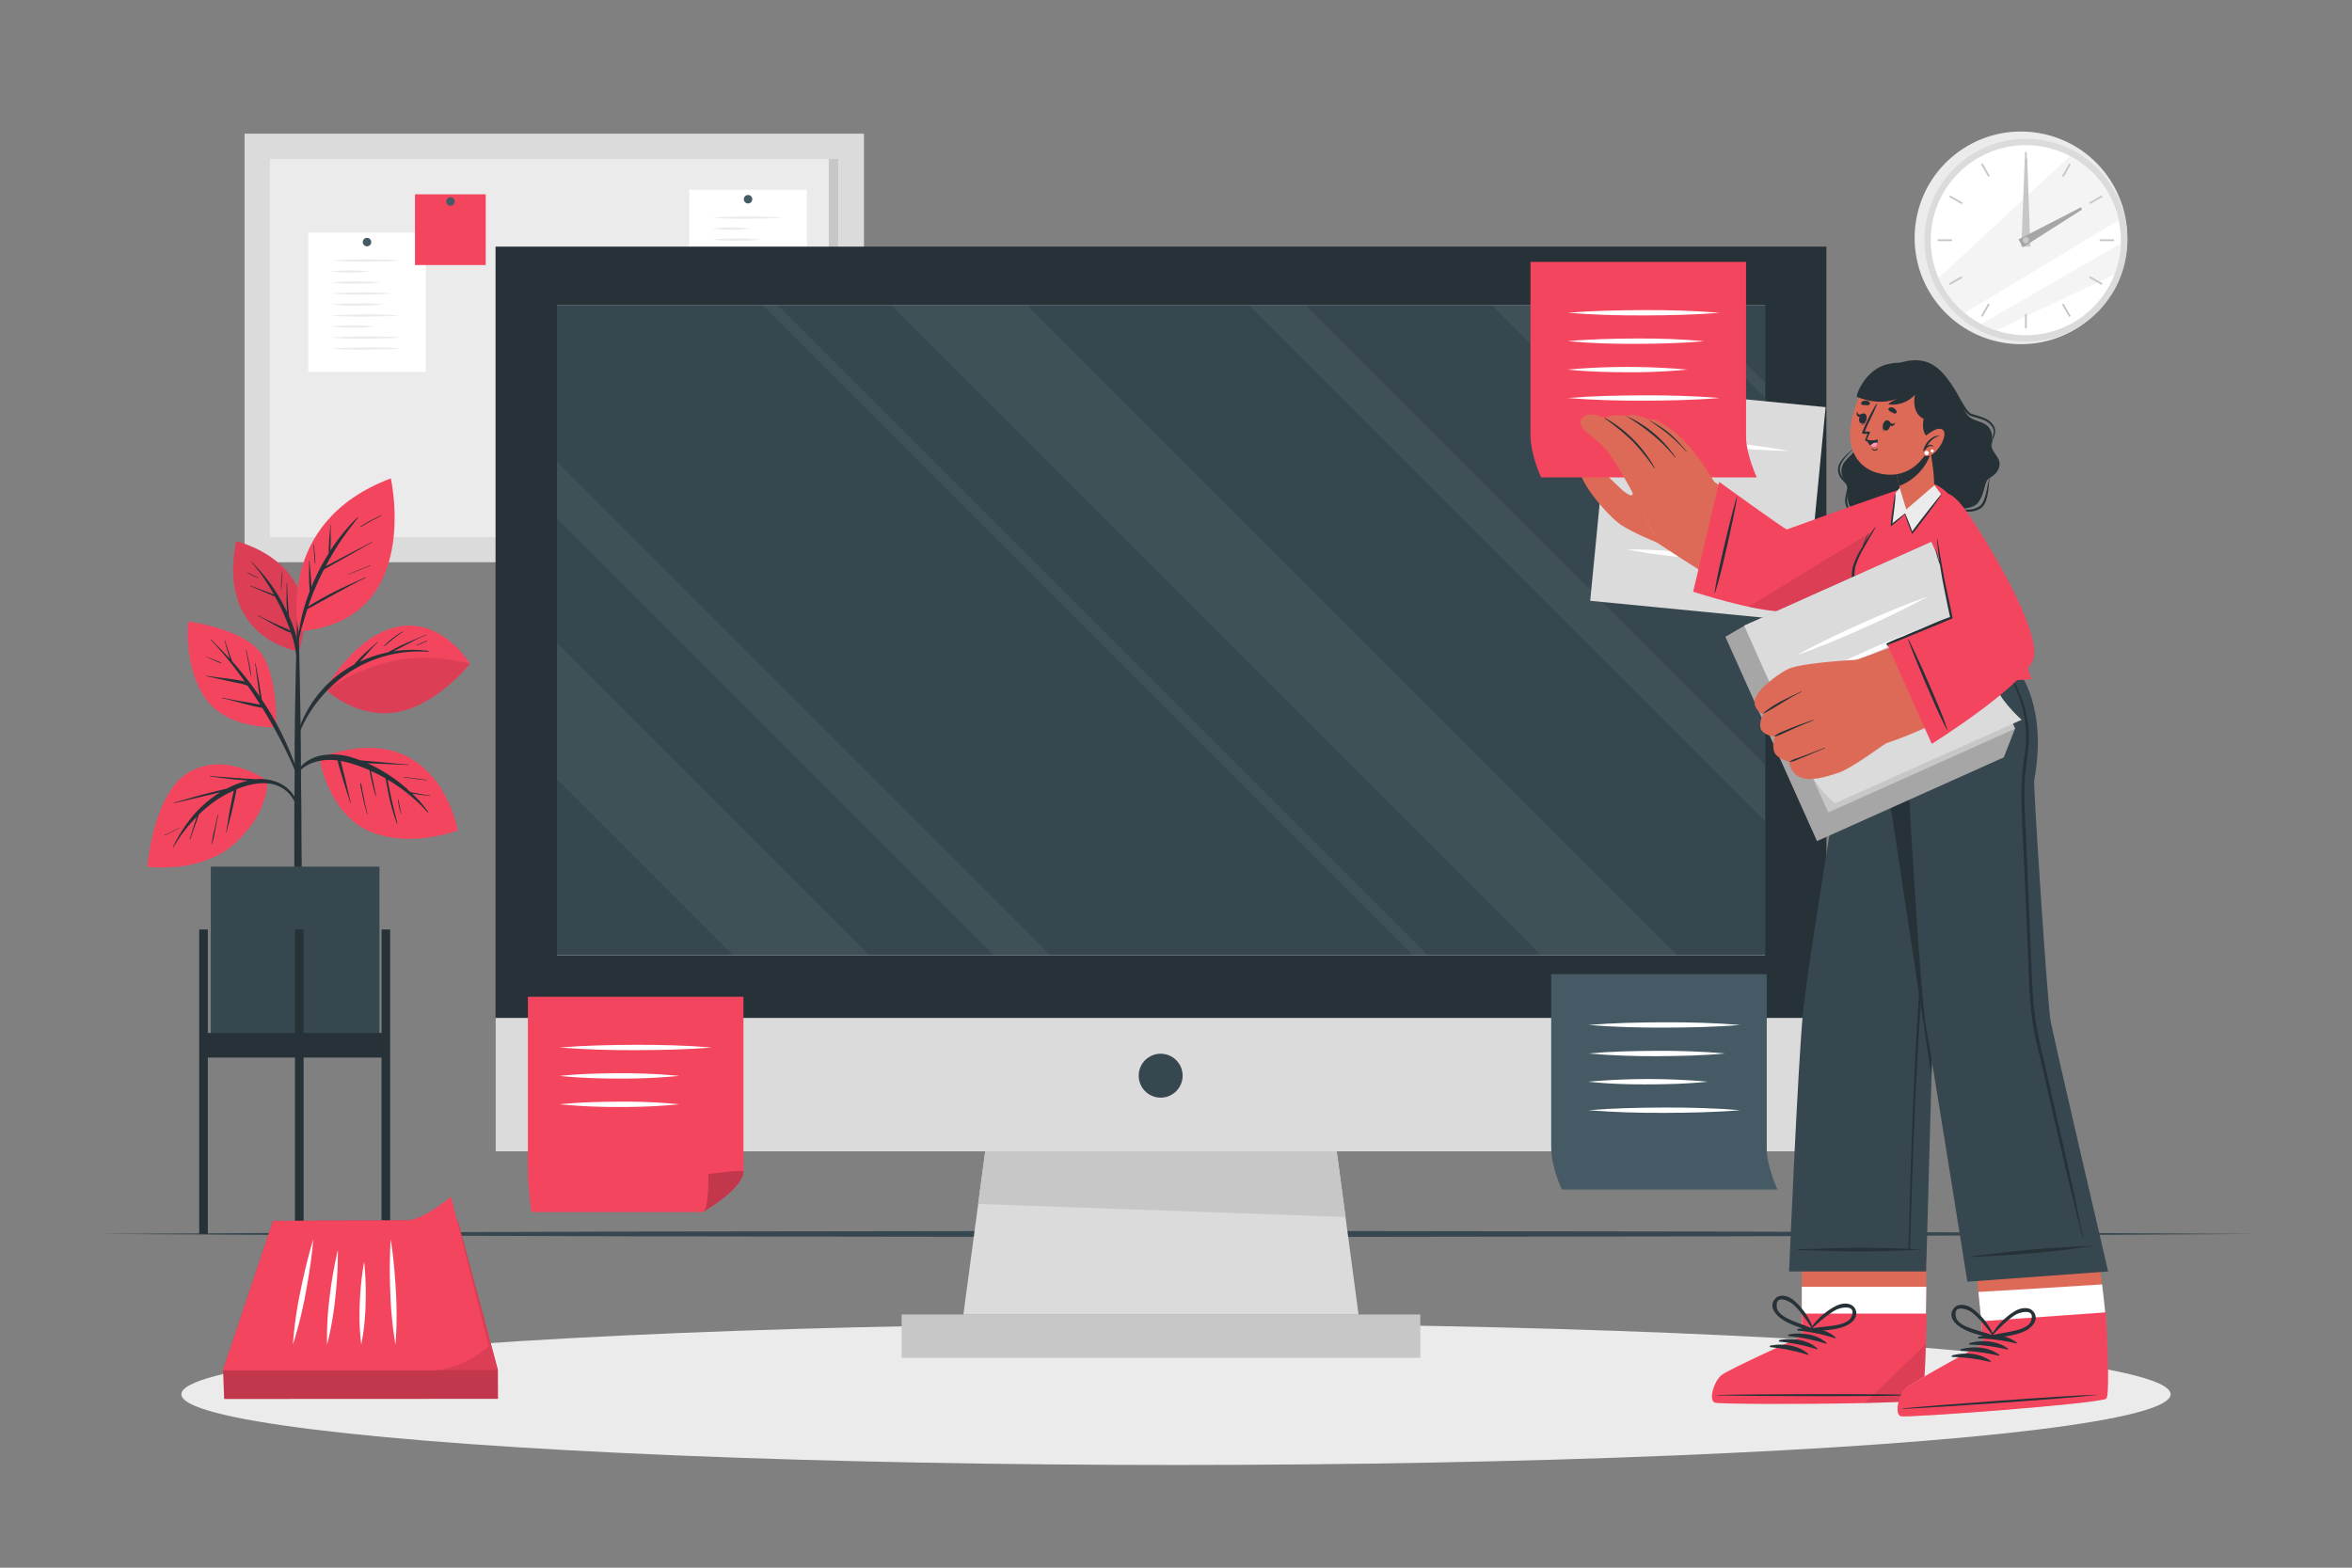 <?xml version="1.0" encoding="UTF-8"?> <svg xmlns="http://www.w3.org/2000/svg" viewBox="0 0 750 500"><rect x="0" y="0" width="750" height="500" fill="#808080" stroke="none"/><g id="freepik--background-complete--inject-229"><circle cx="644.45" cy="75.86" r="33.91" transform="translate(467.4 700.14) rotate(-80.88)" style="fill:#ebebeb"></circle><circle cx="646" cy="76.61" r="32.35" transform="translate(506.51 712.01) rotate(-84.38)" style="fill:#dbdbdb"></circle><circle cx="646" cy="76.61" r="30.31" transform="translate(506.48 712) rotate(-84.38)" style="fill:#fff"></circle><path d="M675.63,70.18c-13.8,8.36-36.49,22.08-49.17,29.6a30.28,30.28,0,0,1-8.28-11.14l41.93-38.86A30.35,30.35,0,0,1,675.63,70.18Z" style="fill:#ebebeb;opacity:0.5"></path><path d="M676.29,77.67a29.85,29.85,0,0,1-2,9.85L636.48,105.4a31,31,0,0,1-4.77-2.05C643.13,96.75,664,84.74,676.29,77.67Z" style="fill:#ebebeb;opacity:0.5"></path><rect x="645.71" y="48.5" width="0.59" height="4.59" style="fill:#c7c7c7"></rect><rect x="632.8" y="51.96" width="0.59" height="4.59" transform="translate(57.68 323.79) rotate(-30)" style="fill:#c7c7c7"></rect><rect x="623.36" y="61.41" width="0.59" height="4.59" transform="translate(256.61 571.91) rotate(-59.99)" style="fill:#c7c7c7"></rect><rect x="617.89" y="76.32" width="4.59" height="0.59" style="fill:#c7c7c7"></rect><rect x="621.35" y="89.23" width="4.59" height="0.59" transform="translate(38.78 323.79) rotate(-30)" style="fill:#c7c7c7"></rect><rect x="630.8" y="98.67" width="4.59" height="0.59" transform="translate(231.16 598.02) rotate(-60.04)" style="fill:#c7c7c7"></rect><rect x="645.71" y="100.13" width="0.59" height="4.59" style="fill:#c7c7c7"></rect><rect x="658.62" y="96.67" width="0.59" height="4.59" transform="translate(38.8 342.72) rotate(-30)" style="fill:#c7c7c7"></rect><rect x="668.07" y="87.22" width="0.59" height="4.59" transform="translate(256.62 623.55) rotate(-60)" style="fill:#c7c7c7"></rect><rect x="669.52" y="76.32" width="4.59" height="0.59" style="fill:#c7c7c7"></rect><rect x="666.06" y="63.41" width="4.59" height="0.59" transform="translate(57.73 342.79) rotate(-30.01)" style="fill:#c7c7c7"></rect><rect x="656.61" y="53.96" width="4.59" height="0.59" transform="translate(282.78 597.98) rotate(-60.03)" style="fill:#c7c7c7"></rect><polygon points="646.44 50.58 647.44 78.66 644.57 78.62 645.66 50.57 646.44 50.58" style="fill:#c7c7c7"></polygon><polygon points="663.93 66.82 645.04 78.88 643.67 76.35 663.56 66.13 663.93 66.82" style="fill:#a6a6a6"></polygon><path d="M647,76.61a1,1,0,1,1-1-1A1,1,0,0,1,647,76.61Z" style="fill:#c7c7c7"></path><rect x="77.99" y="42.64" width="197.51" height="136.68" style="fill:#dbdbdb"></rect><rect x="86.06" y="50.71" width="181.37" height="120.61" style="fill:#ebebeb"></rect><rect x="98.29" y="74.18" width="37.49" height="44.43" style="fill:#fff"></rect><path d="M118.38,77.2A1.35,1.35,0,1,1,117,75.86,1.34,1.34,0,0,1,118.38,77.2Z" style="fill:#455a64"></path><path d="M105.42,83.08c3.79-.29,7.59-.31,11.38-.35s7.58.06,11.37.35c-3.79.3-7.58.31-11.37.35S109.21,83.37,105.42,83.08Z" style="fill:#ebebeb"></path><path d="M105.42,86.59a54.82,54.82,0,0,1,12.37,0,54.82,54.82,0,0,1-12.37,0Z" style="fill:#ebebeb"></path><path d="M105.42,90.1c2.64-.27,5.27-.34,7.9-.35s5.27.08,7.9.35c-2.63.28-5.26.34-7.9.36S108.06,90.38,105.42,90.1Z" style="fill:#ebebeb"></path><path d="M105.42,93.61c3.3-.27,6.59-.33,9.89-.35s6.59.08,9.88.35c-3.29.28-6.59.34-9.88.36S108.72,93.89,105.42,93.61Z" style="fill:#ebebeb"></path><path d="M105.42,97.13c2.87-.28,5.73-.34,8.59-.36s5.72.08,8.59.36c-2.87.27-5.73.34-8.59.35S108.29,97.4,105.42,97.13Z" style="fill:#ebebeb"></path><path d="M105.42,100.64c3.67-.29,7.33-.31,11-.36s7.33.06,11,.36c-3.67.29-7.33.31-11,.35S109.09,100.93,105.42,100.64Z" style="fill:#ebebeb"></path><path d="M105.42,104.15a70.19,70.19,0,0,1,14.2,0,72.19,72.19,0,0,1-14.2,0Z" style="fill:#ebebeb"></path><path d="M105.42,107.66c3.79-.29,7.59-.31,11.38-.35s7.58,0,11.37.35c-3.79.29-7.58.31-11.37.35S109.21,108,105.42,107.66Z" style="fill:#ebebeb"></path><path d="M105.42,111.17c3.79-.29,7.59-.31,11.38-.35s7.58.06,11.37.35c-3.79.29-7.58.31-11.37.35S109.21,111.46,105.42,111.17Z" style="fill:#ebebeb"></path><rect x="219.79" y="60.52" width="37.49" height="44.43" style="fill:#fff"></rect><path d="M239.89,63.54a1.35,1.35,0,1,1-1.35-1.35A1.34,1.34,0,0,1,239.89,63.54Z" style="fill:#455a64"></path><path d="M226.93,69.41c3.79-.29,7.58-.31,11.37-.35s7.58.06,11.37.35c-3.79.3-7.58.32-11.37.36S230.72,69.71,226.93,69.41Z" style="fill:#ebebeb"></path><path d="M226.93,72.93a49.26,49.26,0,0,1,6.18-.36,47.44,47.44,0,0,1,6.18.36,49.25,49.25,0,0,1-6.18.35A51.22,51.22,0,0,1,226.93,72.93Z" style="fill:#ebebeb"></path><path d="M226.93,76.44c2.63-.28,5.27-.34,7.9-.36s5.27.08,7.9.36c-2.63.27-5.27.34-7.9.35S229.56,76.71,226.93,76.44Z" style="fill:#ebebeb"></path><path d="M226.93,80c3.29-.28,6.59-.34,9.88-.36s6.59.08,9.89.36c-3.3.27-6.59.34-9.89.35S230.22,80.22,226.93,80Z" style="fill:#ebebeb"></path><path d="M226.93,83.46c2.86-.28,5.72-.34,8.59-.35s5.72.07,8.58.35c-2.86.27-5.72.34-8.58.35S229.79,83.73,226.93,83.46Z" style="fill:#ebebeb"></path><path d="M226.93,87c3.66-.29,7.33-.31,11-.35s7.33.06,11,.35c-3.66.29-7.33.31-11,.35S230.59,87.26,226.93,87Z" style="fill:#ebebeb"></path><path d="M226.93,90.48a64.91,64.91,0,0,1,7.1-.35,62.63,62.63,0,0,1,7.1.35,72.19,72.19,0,0,1-14.2,0Z" style="fill:#ebebeb"></path><path d="M226.93,94c3.79-.29,7.58-.31,11.37-.35s7.58.06,11.37.35c-3.79.3-7.58.31-11.37.35S230.72,94.28,226.93,94Z" style="fill:#ebebeb"></path><path d="M226.93,97.5c3.79-.29,7.58-.31,11.37-.35s7.58.06,11.37.35c-3.79.3-7.58.31-11.37.36S230.72,97.79,226.93,97.5Z" style="fill:#ebebeb"></path><rect x="164.21" y="96.7" width="44.37" height="52.57" style="fill:#fff"></rect><path d="M187.74,103.79a1.35,1.35,0,1,1-1.35-1.35A1.35,1.35,0,0,1,187.74,103.79Z" style="fill:#455a64"></path><path d="M170.42,109.81a34.76,34.76,0,0,1,9.84,0,34.76,34.76,0,0,1-9.84,0Z" style="fill:#ebebeb"></path><path d="M170.42,113.78a56.54,56.54,0,0,1,12.74,0,52.31,52.31,0,0,1-6.37.35A54.39,54.39,0,0,1,170.42,113.78Z" style="fill:#ebebeb"></path><path d="M170.42,117.74a49.9,49.9,0,0,1,11.8,0,43.16,43.16,0,0,1-5.9.35A44.91,44.91,0,0,1,170.42,117.74Z" style="fill:#ebebeb"></path><path d="M170.42,121.7a49.9,49.9,0,0,1,11.8,0,48.53,48.53,0,0,1-11.8,0Z" style="fill:#ebebeb"></path><path d="M170.42,125.67a36.66,36.66,0,0,1,10.25,0,37.7,37.7,0,0,1-10.25,0Z" style="fill:#ebebeb"></path><path d="M170.42,129.63a55.46,55.46,0,0,1,6.56-.35,53.3,53.3,0,0,1,6.56.35,61.65,61.65,0,0,1-13.12,0Z" style="fill:#ebebeb"></path><path d="M170.42,133.59a39.46,39.46,0,0,1,5.42-.35,37.81,37.81,0,0,1,5.41.35,40.91,40.91,0,0,1-10.83,0Z" style="fill:#ebebeb"></path><path d="M170.42,137.56a66,66,0,0,1,13.58,0,66,66,0,0,1-13.58,0Z" style="fill:#ebebeb"></path><path d="M170.42,141.52a66,66,0,0,1,13.58,0,66,66,0,0,1-13.58,0Z" style="fill:#ebebeb"></path><path d="M189.81,109.81a59.52,59.52,0,0,1,12.89,0,59.52,59.52,0,0,1-12.89,0Z" style="fill:#ebebeb"></path><path d="M189.81,113.78a25.09,25.09,0,0,1,8.47,0,23.26,23.26,0,0,1-4.24.35A24.15,24.15,0,0,1,189.81,113.78Z" style="fill:#ebebeb"></path><path d="M189.81,117.74a52.72,52.72,0,0,1,12.13,0,45.86,45.86,0,0,1-6.07.35A47.37,47.37,0,0,1,189.81,117.74Z" style="fill:#ebebeb"></path><path d="M189.81,121.7a49.9,49.9,0,0,1,11.8,0,48.53,48.53,0,0,1-11.8,0Z" style="fill:#ebebeb"></path><path d="M189.81,125.67a57.87,57.87,0,0,1,12.89,0,59.52,59.52,0,0,1-12.89,0Z" style="fill:#ebebeb"></path><path d="M189.81,129.63a33.89,33.89,0,0,1,5.12-.35,32.77,32.77,0,0,1,5.13.35,37.7,37.7,0,0,1-10.25,0Z" style="fill:#ebebeb"></path><path d="M189.81,133.59a49.26,49.26,0,0,1,6.06-.35,47.63,47.63,0,0,1,6.07.35,51.27,51.27,0,0,1-12.13,0Z" style="fill:#ebebeb"></path><path d="M189.81,137.56a31.6,31.6,0,0,1,9.38,0,31.6,31.6,0,0,1-9.38,0Z" style="fill:#ebebeb"></path><path d="M189.81,141.52a29.1,29.1,0,0,1,9,0,29.1,29.1,0,0,1-9,0Z" style="fill:#ebebeb"></path><rect x="132.33" y="61.97" width="22.56" height="22.56" style="fill:#F4455F"></rect><path d="M145,64.26a1.35,1.35,0,1,1-1.35-1.35A1.35,1.35,0,0,1,145,64.26Z" style="fill:#455a64"></path><rect x="264.28" y="50.71" width="3.04" height="120.74" style="fill:#c7c7c7"></rect></g><g id="freepik--Shadow--inject-229"><ellipse cx="375" cy="444.69" rx="317.16" ry="22.55" style="fill:#ebebeb"></ellipse></g><g id="freepik--Floor--inject-229"><polygon points="31.22 393.56 117.17 393.07 203.11 392.79 375 392.56 546.89 392.79 632.83 393.07 718.78 393.56 632.83 394.05 546.89 394.33 375 394.56 203.11 394.32 117.17 394.05 31.22 393.56" style="fill:#37474f"></polygon></g><g id="freepik--Plant--inject-229"><path d="M95.26,207.74s-26.09-3.65-20-35.13C75.27,172.61,104.41,179.15,95.26,207.74Z" style="fill:#F4455F"></path><path d="M95.26,207.74s-26.09-3.65-20-35.13C75.27,172.61,104.41,179.15,95.26,207.74Z" style="opacity:0.1"></path><path d="M93.94,201.17a50.16,50.16,0,0,0-1.78-4.69c0-.2,0-.4-.06-.6,0-.43-.08-.86-.11-1.3-.08-.94-.14-1.88-.19-2.82-.11-1.88-.23-3.76-.26-5.64a.08.08,0,0,0-.16,0c0,1.89,0,3.77,0,5.65,0,.94.09,1.88.15,2.82,0,.21,0,.42,0,.63a56.19,56.19,0,0,0-5.23-8.94,45.46,45.46,0,0,0-2.86-3.62c-1-1.19-2.13-2.32-3.19-3.5-.06-.08-.18,0-.11.12a46.16,46.16,0,0,1,5,6.68c.79,1.2,1.54,2.43,2.25,3.68l-.24-.09-.93-.38-2.13-.81c-1.4-.52-2.8-1-4.19-1.56-.09,0-.14.12-.06.15,1.39.55,2.76,1.14,4.13,1.73l2,.87,1,.42a3.53,3.53,0,0,0,.69.24c.53.95,1,1.89,1.53,2.86a68.69,68.69,0,0,1,3.18,7.51c.07.18.13.37.19.55a14,14,0,0,0-2.14-1c-.89-.42-1.8-.82-2.7-1.24-1.82-.84-3.64-1.69-5.4-2.68-.08-.05-.16.09-.07.14,1.79,1,3.55,2,5.34,3,.9.48,1.8,1,2.72,1.4a8.12,8.12,0,0,0,2.45,1,30.84,30.84,0,0,1,1.71,7.4c.29,3.56.26,7.15.34,10.72,0,.06.09.06.1,0,.26-3.24.4-6.51.42-9.76A28.4,28.4,0,0,0,93.94,201.17Z" style="fill:#263238"></path><path d="M89.92,182.66a32.16,32.16,0,0,0-.26,5.55s.08,0,.08,0c.11-1.85.12-3.68.34-5.52C90.09,182.59,89.93,182.55,89.92,182.66Z" style="fill:#263238"></path><path d="M82.46,184.23a20,20,0,0,1-3.35-1.65c-.08-.05-.16.09-.08.14a12.74,12.74,0,0,0,3.39,1.62A.06.06,0,0,0,82.46,184.23Z" style="fill:#263238"></path><path d="M96.09,257.73c0-2.88-.08-5.76-.11-8.65,0-9.57-.13-19.14-.31-28.71q-.19-11.4-.53-22.79a.12.12,0,0,0-.06-.1l0-6.23c0-.05-.07-.07-.13-.07s-.12,0-.12.08q0,3.12,0,6.23s-.06,0-.06.09c-.39,13.53-.73,27-.81,40.58,0,2.75,0,5.5,0,8.25q-.15,13.23-.11,26.46l0,4.21c0,8.07.09,16.13.09,24.2,0,.44.48.65,1,.67s1.21-.21,1.21-.7c0-8.9.06-17.8.06-26.69C96.11,269,96.13,263.34,96.09,257.73Z" style="fill:#263238"></path><path d="M85.2,249s-12.55-9.29-24.45-3S47,276.45,47,276.45s17.49,2.5,28.5-8C86.08,258.37,85.2,249,85.2,249Z" style="fill:#F4455F"></path><path d="M88.62,249.55a15,15,0,0,0-7.27-1,11.31,11.31,0,0,0-1.54-.15L78,248.32c-1.22-.1-2.44-.17-3.65-.26-2.48-.19-5-.34-7.43-.59-.09,0-.11.15,0,.16,2.45.31,4.88.66,7.33.91,1.26.13,2.52.26,3.79.35L79,249c-.38.08-.75.17-1.12.27a30.08,30.08,0,0,0-5.68,2.31c-1,.18-2,.46-2.94.68-1.56.37-3.1.77-4.64,1.17-3,.8-6.06,1.7-9.09,2.58a.08.08,0,0,0,.05.15c3-.74,6.06-1.42,9.08-2.14,1.47-.35,3-.69,4.42-1.06l1.15-.26a36.84,36.84,0,0,0-8.92,7.75,49.07,49.07,0,0,0-6.2,9.77c0,.09.09.18.14.09a47.55,47.55,0,0,1,7.5-9.84c-.06.16-.11.33-.17.5l-.69,2.21c-.47,1.48-.94,3-1.38,4.44,0,.1.12.13.16,0,.52-1.43,1-2.87,1.53-4.31l.75-2.12c.12-.37.25-.73.37-1.1l.12-.34A44.34,44.34,0,0,1,67.87,256a34.1,34.1,0,0,1,6.66-3.82c0,.22-.08.44-.13.64-.12.58-.25,1.15-.36,1.72-.25,1.19-.48,2.38-.71,3.57-.47,2.43-.77,4.89-1.22,7.31,0,.1.13.14.15,0,.56-2.44,1.29-4.84,1.83-7.29.28-1.22.55-2.45.81-3.67.11-.58.23-1.15.34-1.72.07-.32.14-.64.18-1l.68-.29c3.29-1.21,6.93-2.1,10.44-1.43a10.27,10.27,0,0,1,7.55,6.06c.11.27.55.1.48-.18C93.89,253,91.37,250.71,88.62,249.55Z" style="fill:#263238"></path><path d="M69.41,259.89c-.35,1.59-.71,3.18-1.06,4.77a34.65,34.65,0,0,0-.87,4.63c0,.07.08.07.1,0a35.09,35.09,0,0,0,1.06-4.67l.93-4.71A.08.08,0,0,0,69.41,259.89Z" style="fill:#263238"></path><path d="M57.28,263.93c-1.6.81-3.15,1.73-4.82,2.39a.08.08,0,1,0,.07.15A52.9,52.9,0,0,0,57.32,264,0,0,0,0,0,57.28,263.93Z" style="fill:#263238"></path><path d="M88,231.9s-15.33,1-22.47-9.13S60,198.22,60,198.22s16.11,2,22.5,9.22S88,231.9,88,231.9Z" style="fill:#F4455F"></path><path d="M95.21,247c-.53-1.64-1.19-3.26-1.81-4.87s-1.23-3.08-1.9-4.59a95.92,95.92,0,0,0-4.6-9c-1.08-1.86-2.24-3.67-3.43-5.45,0-.27-.08-.54-.12-.82-.07-.47-.14-.95-.22-1.42-.15-1-.32-1.94-.48-2.91-.35-2.11-.79-4.22-1.13-6.34,0-.1-.17-.1-.16,0,.31,2.09.52,4.19.82,6.29.14,1,.27,2.06.43,3.08l.18,1.11a112.37,112.37,0,0,0-7.59-9.83c-.37-.43-.74-.84-1.12-1.26,0-.11-.09-.23-.14-.35-.11-.29-.23-.58-.33-.87-.23-.61-.45-1.22-.67-1.83-.43-1.2-.81-2.42-1.14-3.65a.08.08,0,0,0-.15.05c.31,1.26.63,2.51,1,3.75.18.6.38,1.2.59,1.79,0,.1.07.19.11.29-2-2.13-4-4.19-6.07-6.23a.08.08,0,0,0-.11.12A108.38,108.38,0,0,1,78,217.37a9.38,9.38,0,0,0-1.13-.29c-1.18-.23-2.37-.4-3.57-.55-2.49-.32-5-.63-7.47-1-.1,0-.14.14,0,.16,2.37.47,4.73,1,7.09,1.54,1.11.26,2.23.48,3.35.7a20.67,20.67,0,0,1,2.69.77c.25.35.51.7.75,1.06,1.13,1.64,2.21,3.31,3.26,5l-1.56-.31c-1.19-.23-2.37-.44-3.56-.64-2.34-.38-4.68-.79-7-1.31a.08.08,0,0,0,0,.15c2.34.55,4.66,1.19,7,1.81,1.12.3,2.26.58,3.39.83l1.71.37a3.53,3.53,0,0,0,.69.11c2.23,3.64,4.34,7.35,6.28,11.15.86,1.66,1.68,3.35,2.48,5.05s1.52,3.51,2.28,5.28C94.78,247.56,95.34,247.42,95.21,247Z" style="fill:#263238"></path><path d="M79.52,211.79c-.29-1.46-.6-2.92-.92-4.37a.08.08,0,0,0-.16,0c.29,1.44.57,2.88.83,4.32s.47,2.9.87,4.3c0,0,0,0,0,0A31.21,31.21,0,0,0,79.52,211.79Z" style="fill:#263238"></path><path d="M70.58,211.37c-.72-.36-1.47-.64-2.21-.93L67.21,210l-.59-.24a2.93,2.93,0,0,1-.65-.29c-.12-.08-.19.12-.07.14a2.8,2.8,0,0,1,.65.27l.58.26,1.12.5a22.26,22.26,0,0,0,2.27.89C70.61,211.55,70.66,211.41,70.58,211.37Z" style="fill:#263238"></path><path d="M103.71,219.85s9.28-17.33,23.4-20,22.76,11.84,22.76,11.84-10.3,13.15-23.26,15.45S103.71,219.85,103.71,219.85Z" style="fill:#F4455F"></path><path d="M136.57,207.6a38.39,38.39,0,0,0-11.07.13l.63-.34c1.05-.53,2.09-1.07,3.13-1.61,2.17-1.13,4.36-2.33,6.63-3.24a.08.08,0,1,0-.07-.14c-2.21,1-4.49,1.89-6.71,2.91-1.11.51-2.2,1-3.27,1.61-.7.37-1.47.72-2.16,1.16a39.06,39.06,0,0,0-9,3l1.77-1.92c1.31-1.44,2.6-2.95,4-4.27.08-.07,0-.18-.11-.11-1.48,1.35-3,2.59-4.47,4-.7.68-1.36,1.38-2,2.1-.33.36-.65.73-1,1.12a37.2,37.2,0,0,0-18.92,25.56c0,.09.12.15.15,0A42.57,42.57,0,0,1,104.58,220a40.83,40.83,0,0,1,18.92-10.95,41.55,41.55,0,0,1,13.05-1.18A.14.14,0,0,0,136.57,207.6Z" style="fill:#263238"></path><path d="M149.87,211.67s-10.3,13.16-23.26,15.45c-9.88,1.75-18-3.4-21.31-5.94l-.71-1.17s6.68-5.64,19.32-8.89S149.87,211.67,149.87,211.67Z" style="opacity:0.1"></path><path d="M128.37,201.42a32.57,32.57,0,0,0-3.13,2.07,19.54,19.54,0,0,0-2.73,2.49c-.07.08,0,.18.12.12.94-.82,1.88-1.63,2.86-2.4a29.77,29.77,0,0,1,3-2.15C128.54,201.5,128.46,201.37,128.37,201.42Z" style="fill:#263238"></path><path d="M136.12,204.35c-.53.22-1.06.41-1.58.63l-1.57.65c-.12.05-.06.23.05.18l1.58-.64c.52-.21,1-.45,1.56-.66C136.26,204.47,136.21,204.31,136.12,204.35Z" style="fill:#263238"></path><path d="M101.86,241.66s2.48,17.2,15.41,23.21,28.69,0,28.69,0S139.76,227.67,101.86,241.66Z" style="fill:#F4455F"></path><path d="M137.05,253.69c-1.19-.14-2.38-.34-3.56-.56-.58-.1-1.16-.21-1.73-.33l-.91-.18c-.35-.32-.69-.65-1-1a52.42,52.42,0,0,0-7.91-5.73,43.25,43.25,0,0,0-4.74-2.44l.25,0c1.42.06,2.84.11,4.25.18,2.84.13,5.68.2,8.52.38.1,0,.09-.15,0-.16-2.85-.19-5.68-.51-8.52-.75l-4.13-.37-2.13-.18-.55-.06c-.74-.28-1.48-.54-2.23-.77a20.21,20.21,0,0,0-10.95-.61c-3.26.84-6.5,3-7.34,6.4,0,.12.15.2.2.08,1.21-2.87,4.4-4.31,7.27-4.9a17.15,17.15,0,0,1,5.85-.12,13.93,13.93,0,0,0,.65,2.6c.36,1.21.71,2.42,1.08,3.63.73,2.41,1.54,4.81,2.26,7.23a.08.08,0,0,0,.15-.05c-.6-2.41-1.11-4.85-1.69-7.27-.29-1.18-.58-2.37-.88-3.55a21.73,21.73,0,0,0-.65-2.45,31.55,31.55,0,0,1,3.36.79,50.9,50.9,0,0,1,5.86,2.15c.18,1.23.46,2.44.74,3.65.35,1.52.75,3,1.23,4.5a.07.07,0,1,0,.14,0l-.06-.28h0c-.29-1.41-.6-2.81-.89-4.22-.24-1.13-.46-2.27-.71-3.4a50.73,50.73,0,0,1,4.71,2.39c0,.35.12.71.17,1,.09.59.2,1.18.31,1.76.24,1.33.51,2.65.82,4a62.42,62.42,0,0,0,2.23,7.48.08.08,0,0,0,0,.1l.07.08c.06.07.15,0,.13-.08-.59-2.54-1.28-5.07-1.84-7.63-.28-1.27-.56-2.55-.81-3.83-.13-.64-.25-1.29-.37-1.93,0-.18-.06-.37-.09-.57a54.12,54.12,0,0,1,12.74,10.39c.09.1.28,0,.19-.15a48.48,48.48,0,0,0-3.08-3.76c-.65-.7-1.33-1.37-2-2l.22,0c.6.11,1.21.2,1.82.28,1.2.16,2.4.28,3.59.41C137.11,253.85,137.15,253.7,137.05,253.69Z" style="fill:#263238"></path><path d="M128,259.52h0c0-.15,0-.3-.08-.45s-.13-.37-.15-.56h0c-.26-1.15-.49-2.3-.7-3.47,0-.08-.14-.05-.14,0a14.13,14.13,0,0,0,1,4.48s.1,0,.09,0Z" style="fill:#263238"></path><path d="M117.14,259.24a.07.07,0,0,0-.07-.07c-.37-1.52-.71-3.05-1-4.58-.16-.81-.33-1.61-.49-2.42l-.24-1.31a3.55,3.55,0,0,0-.28-1.11.08.08,0,0,0-.14,0,7.63,7.63,0,0,0,.32,2.31c.16.83.33,1.67.51,2.51.37,1.69.8,3.38,1.28,5,0,.1.18.08.17,0Z" style="fill:#263238"></path><path d="M135.87,248.73c-2.36-.32-4.72-.66-7.08-.95-.1,0-.14.14,0,.16,2.36.35,4.72.64,7.09.95C135.94,248.9,136,248.75,135.87,248.73Z" style="fill:#263238"></path><path d="M95.24,201.34s-7.91-34.71,29.38-48.76C124.62,152.58,135,198.27,95.24,201.34Z" style="fill:#F4455F"></path><path d="M103.29,181.65l.4-.24,2.1-1.18,4.33-2.42c2.85-1.59,5.66-3.25,8.52-4.81.09,0,0-.18-.08-.13-2.87,1.56-5.79,3-8.68,4.55l-4.28,2.26-1.74.92c1.24-2.36,2.57-4.67,4-6.9,2-3,4.08-5.8,6.31-8.58A.13.13,0,0,0,114,165a59.63,59.63,0,0,0-8.62,10.57c0-.12,0-.25,0-.36,0-.86.07-1.73.08-2.59,0-1.7-.06-3.39,0-5.09,0-.1-.15-.09-.15,0-.07,1.67-.27,3.33-.37,5,0,.84-.08,1.67-.11,2.5,0,.45,0,1,0,1.46-.77,1.22-1.5,2.46-2.2,3.72a63.12,63.12,0,0,0-3.33,7c0-.87-.09-1.73-.14-2.6-.12-1.9-.35-3.79-.43-5.69a.08.08,0,0,0-.16,0c0,1.9-.05,3.8,0,5.71,0,1,.06,1.9.12,2.85,0,.34,0,.7.07,1.06A63.73,63.73,0,0,0,95.92,198a105.64,105.64,0,0,0-1.39,10.49s0,0,0,0a57.27,57.27,0,0,1,2-9.34c.47-1.64,1-3.27,1.48-4.89,1.55-.73,3-1.64,4.53-2.47l4.68-2.56c3.11-1.71,6.22-3.44,9.43-4.95.09-.05,0-.18-.08-.14-3.26,1.48-6.53,2.88-9.72,4.48-1.59.8-3.16,1.65-4.71,2.52-1.29.73-2.62,1.46-3.86,2.3.36-1.08.74-2.15,1.15-3.22A91.12,91.12,0,0,1,103.29,181.65Z" style="fill:#263238"></path><path d="M100.14,173.72a.08.08,0,0,0-.16,0c.14,2,.2,4,.41,5.93,0,.11.18.11.18,0C100.5,177.66,100.29,175.7,100.14,173.72Z" style="fill:#263238"></path><path d="M118,180.34c-2.33.94-4.69,1.84-7,2.81-.06,0,0,.13,0,.11,2.36-.89,4.69-1.85,7-2.76C118.16,180.46,118.12,180.31,118,180.34Z" style="fill:#263238"></path><path d="M121.57,164.34a58.54,58.54,0,0,0-6.63,3.55c-.11.07,0,.24.1.17,2.16-1.26,4.37-2.48,6.61-3.59C121.74,164.43,121.66,164.29,121.57,164.34Z" style="fill:#263238"></path><rect x="67.22" y="276.4" width="53.78" height="56.69" style="fill:#37474f"></rect><rect x="63.52" y="296.45" width="2.75" height="97.1" style="fill:#263238"></rect><rect x="121.66" y="296.45" width="2.75" height="97.1" style="fill:#263238"></rect><rect x="94.06" y="296.45" width="2.75" height="97.1" style="fill:#263238"></rect><rect x="64.9" y="329.45" width="58.14" height="7.85" style="fill:#263238"></rect></g><g id="freepik--Device--inject-229"><rect x="158.02" y="78.66" width="424.38" height="288.57" style="fill:#263238"></rect><rect x="158.02" y="324.66" width="424.38" height="42.57" style="fill:#dbdbdb"></rect><rect x="287.51" y="419.24" width="165.39" height="13.82" style="fill:#c7c7c7"></rect><polygon points="433.21 419.25 307.2 419.25 310.41 395.27 310.57 394.14 310.86 391.88 311.01 390.75 311.32 388.5 311.36 388.15 311.46 387.37 311.77 385.12 311.92 383.99 314.16 367.23 426.25 367.23 428.37 383.04 428.47 383.8 428.82 386.42 428.92 387.18 429.06 388.15 429.28 389.8 429.37 390.56 429.72 393.19 429.83 393.95 433.21 419.25" style="fill:#dbdbdb"></polygon><path d="M377.11,343.08a7,7,0,1,1-7-7A7,7,0,0,1,377.11,343.08Z" style="fill:#37474f"></path><polygon points="429.06 388.15 311.92 383.99 314.16 367.23 426.25 367.23 429.06 388.15" style="fill:#c7c7c7"></polygon><rect x="177.6" y="97.42" width="385.21" height="207.22" style="fill:#fff"></rect><rect x="177.6" y="97.42" width="385.21" height="207.22" transform="translate(740.41 402.06) rotate(180)" style="fill:#37474f"></rect><g style="opacity:0.05"><polygon points="284.18 97.42 491.41 304.64 534.79 304.64 327.56 97.42 284.18 97.42" style="fill:#fff"></polygon><polygon points="177.6 205.07 177.6 248.45 233.79 304.64 277.17 304.64 177.6 205.07" style="fill:#fff"></polygon><polygon points="475.77 97.42 562.81 184.47 562.81 141.09 519.14 97.42 475.77 97.42" style="fill:#fff"></polygon><polygon points="177.6 147.31 177.6 165.41 316.83 304.64 334.93 304.64 177.6 147.31" style="fill:#fff"></polygon><polygon points="398.36 97.42 562.81 261.87 562.81 243.77 416.46 97.42 398.36 97.42" style="fill:#fff"></polygon><polygon points="243.21 97.42 450.44 304.64 455.25 304.64 248.04 97.42 243.21 97.42" style="fill:#fff"></polygon><polygon points="533.48 97.42 562.81 126.75 562.81 121.93 538.3 97.42 533.48 97.42" style="fill:#fff"></polygon></g></g><g id="freepik--Notes--inject-229"><rect x="510.25" y="126.34" width="68.74" height="68.74" transform="translate(18.09 -51.89) rotate(5.55)" style="fill:#dbdbdb"></rect><path d="M522.35,139.14c8.11.12,16.17.75,24.22,1.5s16.07,1.74,24,3.19c-8.1-.12-16.17-.75-24.21-1.5S530.33,140.58,522.35,139.14Z" style="fill:#fff"></path><path d="M521.48,148.16a86.43,86.43,0,0,1,24.13,2.34,76.93,76.93,0,0,1-12.15-.32A79.3,79.3,0,0,1,521.48,148.16Z" style="fill:#fff"></path><path d="M520.6,157.18c6.39-.05,12.74.42,19.07,1a189.52,189.52,0,0,1,18.91,2.69,189.23,189.23,0,0,1-19.07-1C533.18,159.22,526.87,158.45,520.6,157.18Z" style="fill:#fff"></path><path d="M519.72,166.2c8.11.12,16.17.75,24.22,1.5S560,169.44,568,170.89c-8.11-.12-16.17-.75-24.22-1.5S527.71,167.64,519.72,166.2Z" style="fill:#fff"></path><path d="M518.85,175.22a184.13,184.13,0,0,1,18.65,1A181.07,181.07,0,0,1,556,178.83a184,184,0,0,1-18.65-1C531.15,177.23,525,176.48,518.85,175.22Z" style="fill:#fff"></path><path d="M566.79,379.39H498.05s-3.41-7-3.41-13.68v-55h68.74v55.77C563.38,372,566.79,379.39,566.79,379.39Z" style="fill:#455a64"></path><path d="M506.47,326.9c8.08-.66,16.16-.82,24.25-.85s16.16.18,24.25.85c-8.09.67-16.17.82-24.25.85S514.55,327.56,506.47,326.9Z" style="fill:#fff"></path><path d="M506.47,336c7.27-.66,14.54-.81,21.81-.85s14.54.19,21.81.85c-7.27.67-14.54.82-21.81.86S513.74,336.63,506.47,336Z" style="fill:#fff"></path><path d="M506.47,345a214.46,214.46,0,0,1,38.15,0c-6.36.66-12.72.82-19.08.85S512.82,345.69,506.47,345Z" style="fill:#fff"></path><path d="M506.47,354.09c8.08-.66,16.16-.82,24.25-.85s16.16.18,24.25.85c-8.09.67-16.17.82-24.25.85S514.55,354.75,506.47,354.09Z" style="fill:#fff"></path><path d="M224.16,386.58H169.51a95.52,95.52,0,0,1-1.18-13.68v-55h68.74v55.76C237.07,379.19,224.16,386.58,224.16,386.58Z" style="fill:#F4455F"></path><path d="M237.06,373.6c0,5.42-12.12,12.51-12.87,12.95,2-1.36,1.67-12.13,1.67-12.13S236.86,373,237.06,373.6Z" style="opacity:0.2"></path><path d="M178.45,334.09c8.08-.66,16.17-.82,24.25-.85s16.17.18,24.25.85c-8.08.67-16.17.82-24.25.85S186.53,334.75,178.45,334.09Z" style="fill:#fff"></path><path d="M178.45,343.15c6.36-.66,12.72-.82,19.08-.85a190.29,190.29,0,0,1,19.08.85,190.29,190.29,0,0,1-19.08.85C191.17,344,184.81,343.81,178.45,343.15Z" style="fill:#fff"></path><path d="M178.45,352.21c6.36-.66,12.72-.81,19.08-.85s12.72.19,19.08.85a190.29,190.29,0,0,1-19.08.85A190.29,190.29,0,0,1,178.45,352.21Z" style="fill:#fff"></path><polygon points="158.79 446.14 158.76 437.07 145.94 389.26 87.11 389.38 71.14 437 71.48 446.18 158.79 446.14" style="fill:#F4455F"></polygon><g style="opacity:0.2"><polygon points="158.79 446.14 158.76 437.07 145.94 389.26 87.11 389.38 71.14 437 71.48 446.18 158.79 446.14"></polygon></g><polygon points="158.77 436.95 145.94 389.26 87.11 389.38 71.14 437 158.77 436.95" style="fill:#F4455F"></polygon><g style="opacity:0.1"><polygon points="158.77 436.95 145.94 389.26 87.11 389.38 71.14 437 158.77 436.95"></polygon></g><path d="M98.58,396.37c-1.78,5.6-3.11,11.2-4.32,16.8A124.93,124.93,0,0,0,91.76,430a131.74,131.74,0,0,0,4.31-16.81C97.13,407.57,98.08,402,98.58,396.37Z" style="fill:#fff"></path><path d="M106.9,396.35a43.67,43.67,0,0,0-1.88,8.41,34.25,34.25,0,0,0-.2,8.4,36.76,36.76,0,0,0,1.88-8.41A42.14,42.14,0,0,0,106.9,396.35Z" style="fill:#fff"></path><path d="M115.21,396.34a104.39,104.39,0,0,0-1.46,13.22,79,79,0,0,0,.31,13.23,80.4,80.4,0,0,0,1.45-13.23A102.35,102.35,0,0,0,115.21,396.34Z" style="fill:#fff"></path><path d="M123.53,396.32a165.63,165.63,0,0,0-.3,16.82A119.34,119.34,0,0,0,124.75,430a121,121,0,0,0,.29-16.81C124.76,407.53,124.37,401.93,123.53,396.32Z" style="fill:#fff"></path><path d="M131.84,396.31a98.45,98.45,0,0,0,.62,12.94,79.3,79.3,0,0,0,2.38,12.93,75.88,75.88,0,0,0-.63-12.94A102.84,102.84,0,0,0,131.84,396.31Z" style="fill:#fff"></path><path d="M143.82,381.7l12,47.69s-8.26,7.67-18.59,7.67H71.08l16-47.62s30.43-.19,42.37-.19C134.91,389.26,143.82,381.7,143.82,381.7Z" style="fill:#F4455F"></path><path d="M93.39,428.88a125.87,125.87,0,0,1,2.36-16.81c1.15-5.6,2.43-11.2,4.15-16.81-.45,5.61-1.34,11.21-2.36,16.81A134.24,134.24,0,0,1,93.39,428.88Z" style="fill:#fff"></path><path d="M104.3,428.87a98.26,98.26,0,0,1,.81-15.12,135,135,0,0,1,2.63-15.11,129.77,129.77,0,0,1-.81,15.11A103.63,103.63,0,0,1,104.3,428.87Z" style="fill:#fff"></path><path d="M115.2,428.87a77.06,77.06,0,0,1-.47-13.23,99,99,0,0,1,1.38-13.22,95.8,95.8,0,0,1,.47,13.22A76.17,76.17,0,0,1,115.2,428.87Z" style="fill:#fff"></path><path d="M126.11,428.87a124.41,124.41,0,0,1-1.66-16.82,165.37,165.37,0,0,1,.14-16.81c.89,5.6,1.33,11.21,1.66,16.81A124.24,124.24,0,0,1,126.11,428.87Z" style="fill:#fff"></path></g><g id="freepik--Character--inject-229"><path d="M547,447.27c2.13.71,63,.53,65.34-.94.87-.55,1.37-9.43,1.65-20.16q.11-3.48.15-7.14c.05-2.88.09-5.8.11-8.63.07-12.71-.11-23.91-.11-23.91H574.53l0,23.91V419l.21,7.14s-23.28,10.5-25.65,12.39S544.89,446.57,547,447.27Z" style="fill: rgb(221, 106, 87);"></path><path d="M547,447.27c2.13.71,63,.53,65.34-.94.87-.55,1.37-9.43,1.65-20.16q.11-3.48.15-7.14c.05-2.88.09-5.8.11-8.63H574.55V419l.21,7.14s-23.28,10.5-25.65,12.39S544.89,446.57,547,447.27Z" style="fill:#fff"></path><path d="M546.83,447.36c1.39.46,27.33.55,46.21.16,4.37-.09,8.36-.21,11.59-.35,4.44-.21,7.42-.45,7.91-.76,1.07-.69,1.58-13.71,1.82-27.45H574.53l.2,7.18s-23.41,10.56-25.79,12.46S544.7,446.65,546.83,447.36Z" style="fill:#F4455F"></path><path d="M547.71,444.91c10.26-.28,51.68-.45,61.84,0,.09,0,.09.06,0,.07-10.16.5-51.58.33-61.84.05C547.49,445.07,547.49,444.92,547.71,444.91Z" style="fill:#263238"></path><path d="M573.28,423.87c4-.77,9-.16,12.07,2.71.12.11,0,.28-.17.24a56.59,56.59,0,0,0-11.88-2.44A.26.26,0,0,1,573.28,423.87Z" style="fill:#263238"></path><path d="M570.37,425.63c4-.76,9-.16,12.07,2.71.12.11,0,.28-.17.24a57.24,57.24,0,0,0-11.88-2.44A.26.26,0,0,1,570.37,425.63Z" style="fill:#263238"></path><path d="M567.46,427.4c4-.77,9-.16,12.07,2.71.12.11,0,.28-.17.24a56.56,56.56,0,0,0-11.89-2.44A.26.26,0,0,1,567.46,427.4Z" style="fill:#263238"></path><path d="M564.55,429.16c4-.76,9-.16,12.07,2.71.12.11,0,.28-.17.24a57.24,57.24,0,0,0-11.88-2.44A.26.26,0,0,1,564.55,429.16Z" style="fill:#263238"></path><path d="M567.62,420.3c2.86,2.21,6.58,3.11,9.92,4.33.35.13.62-.2.63-.51a.11.11,0,0,0,.1-.14,21.49,21.49,0,0,0-6.25-9.23c-1.69-1.42-4.65-2.39-6.23-.2S566,419,567.62,420.3Zm-1-3.25c-.72-4.43,4-2.12,5.24-1a22.36,22.36,0,0,1,2.15,2.31,63.71,63.71,0,0,1,3.77,5.31c-1.61-.7-3.25-1.26-4.88-1.9C570.92,421,567,419.49,566.58,417.05Z" style="fill:#263238"></path><path d="M591.73,417.79c-1-2.52-4.09-2.31-6.08-1.37a21.55,21.55,0,0,0-8.35,7.38.11.11,0,0,0,.05.17.51.51,0,0,0,.49.65c3.54-.36,7.36-.3,10.69-1.73C590.47,422.06,592.66,420.17,591.73,417.79ZM583.09,423c-1.73.22-3.47.35-5.2.63a64.41,64.41,0,0,1,5-4.21,23.75,23.75,0,0,1,2.65-1.69c1.44-.76,6.63-1.81,4.82,2.3C589.35,422.27,585.16,422.73,583.09,423Z" style="fill:#263238"></path><path d="M594.64,447.49c3.74-.1,7.16-.2,10-.32,4.45-.2,7.43-.45,7.92-.76.81-.52,1.3-8.14,1.6-17.78Z" style="opacity:0.1"></path><path d="M629.08,214.48s-12.41,109-12.66,110.39c0,.18-2.22,80.65-2.22,80.65H570.5s2.85-67.36,4.49-83.07c2.08-20.05,16.93-108,16.93-108Z" style="fill:#37474f"></path><path d="M611.21,328.6q2-34.43,6.08-68.7c1.53-12.88,3.38-25.71,5.21-38.54,0-.11.2-.11.18,0-3.38,22.84-5.78,45.85-7.84,68.85s-3.5,46-4.44,69c-.54,13-.94,26.11-1.36,39.17a.24.24,0,0,1-.48,0C609.17,375.12,609.84,351.84,611.21,328.6Z" style="fill:#263238"></path><path d="M573.25,398.48c1.15-.15,2.39-.1,3.55-.14,1.32,0,2.63-.06,3.94-.11,2.53-.1,5.06-.16,7.6-.2q7.65-.13,15.31.1l4.21.15c1.5.06,3,.2,4.49.19.12,0,.11.13,0,.13-2.57,0-5.17.22-7.74.32s-5.06.13-7.59.17c-5.1.07-10.22,0-15.32-.16-1.4-.05-2.81-.07-4.21-.12l-2.25-.09c-.66,0-1.33,0-2-.07A.09.09,0,1,1,573.25,398.48Z" style="fill:#263238"></path><path d="M629.08,214.48s-12.41,109-12.66,110.39c0,.06-.23,7.75-.52,18.36L596.42,214.48Z" style="fill:#263238"></path><path d="M606.35,451.61c2.17.55,62.89-4,65.1-5.6.84-.62.69-9.5.21-20.22-.09-2.32-.1-4.73-.35-7.14-.3-3-.64-6.08-1-9-1.54-12.71-3.34-23.32-3.34-23.32l-38.42,2.74,2.32,23,.94,9.42.71,7.11s-22.47,12.13-24.7,14.18S604.18,451.05,606.35,451.61Z" style="fill: rgb(221, 106, 87);"></path><path d="M606.35,451.61c2.17.55,62.89-4,65.1-5.6.84-.62.69-9.5.21-20.22-.09-2.32-.1-4.73-.35-7.14-.3-3-.64-6.08-1-9-11.84.79-28.85,1.79-39.44,2.4l.94,9.42.71,7.11s-22.47,12.13-24.7,14.18S604.18,451.05,606.35,451.61Z" style="fill:#fff"></path><path d="M606.17,451.7c2.18.56,63.24-4,65.46-5.62,1-.76.6-13.79-.13-27.52l-39.73,2.84.71,7.15s-22.6,12.19-24.84,14.26S604,451.15,606.17,451.7Z" style="fill:#F4455F"></path><path d="M606.86,449.19c10.22-1,51.52-4.12,61.7-4.35.08,0,.08.06,0,.07-10.1,1.22-51.43,4-61.69,4.45C606.66,449.37,606.65,449.22,606.86,449.19Z" style="fill:#263238"></path><path d="M630.87,426.38c4-1.05,8.94-.79,12.23,1.85.13.1,0,.28-.15.25a56.69,56.69,0,0,0-12-1.59A.26.26,0,0,1,630.87,426.38Z" style="fill:#263238"></path><path d="M628.09,428.35c4-1.05,8.95-.8,12.24,1.84.12.11,0,.29-.16.25a57.15,57.15,0,0,0-12-1.58A.26.26,0,0,1,628.09,428.35Z" style="fill:#263238"></path><path d="M625.32,430.32c4-1.05,8.94-.8,12.23,1.84.13.1,0,.28-.15.25a57.33,57.33,0,0,0-12-1.58A.26.26,0,0,1,625.32,430.32Z" style="fill:#263238"></path><path d="M622.54,432.29c4-1.05,8.94-.8,12.23,1.84.13.1,0,.28-.15.25a56.68,56.68,0,0,0-12-1.58A.26.26,0,0,1,622.54,432.29Z" style="fill:#263238"></path><path d="M625,423.22c3,2,6.79,2.64,10.21,3.62.35.1.6-.24.59-.55.07,0,.12-.07.08-.15a21.56,21.56,0,0,0-6.88-8.77c-1.79-1.28-4.81-2-6.23.25S623.21,422.05,625,423.22Zm-1.27-3.16c-1-4.37,3.88-2.4,5.16-1.4a24.7,24.7,0,0,1,2.31,2.15c1.52,1.57,2.78,3.33,4.13,5-1.65-.59-3.33-1-5-1.55C628.31,423.66,624.28,422.47,623.7,420.06Z" style="fill:#263238"></path><path d="M648.84,419c-1.16-2.44-4.24-2-6.16-.93a21.68,21.68,0,0,0-7.81,8,.11.11,0,0,0,.07.16c0,.31.17.68.53.62,3.51-.61,7.33-.82,10.54-2.48C647.89,423.36,649.94,421.31,648.84,419Zm-8.24,5.8c-1.72.34-3.44.59-5.14,1a62.53,62.53,0,0,1,4.66-4.55,22.91,22.91,0,0,1,2.52-1.88c1.39-.86,6.49-2.28,5,1.95C646.79,423.65,642.64,424.4,640.6,424.8Z" style="fill:#263238"></path><path d="M593.75,214.48s-1.18,14.43,4.63,22.32c1.74,2.35,7.28,4.31,9.74,6.1,0,0,4.11,75,6.15,85.15,1.05,5.24,13.08,80.74,13.08,80.74l44.89-3.27s-17.42-74.55-18.4-80.25-5.49-74.72-5.19-76.35c4.32-23.28-4.73-34.44-4.73-34.44Z" style="fill:#37474f"></path><path d="M625.61,218.76a14.61,14.61,0,0,0,5.35,7.68,18.08,18.08,0,0,0,9.71,3.33c.59,0,.64.93,0,.94-7.13,0-14.33-4.52-15.37-11.91C625.29,218.64,625.57,218.6,625.61,218.76Z" style="fill:#263238"></path><path d="M596.94,235.82a39.08,39.08,0,0,1,7.37,3.9c2.44,1.52,4.7,3.29,7.06,4.92.1.07,0,.22-.08.16-2.48-1.43-5.06-2.66-7.51-4.14a46.43,46.43,0,0,1-6.94-4.65C596.76,235.94,596.84,235.78,596.94,235.82Z" style="fill:#263238"></path><path d="M595.94,221c.38,1.63.86,3.24,1.29,4.86s.72,3.08,1.19,4.58a7.87,7.87,0,0,0,2.33,3.77c.63.53,1.31,1,2,1.48.36.26.75.51,1.12.77-.06-.21-.11-.43-.16-.65-.13-.62-.27-1.24-.4-1.86-.3-1.38-.58-2.76-.86-4.14-.54-2.71-1-5.45-1.75-8.13,0-.11.14-.16.17,0,.81,2.65,1.68,5.27,2.39,7.94.36,1.31,1.69,7.81,1.76,8.27s.13,1,.17,1.44a5.51,5.51,0,0,1,.07,1.46.12.12,0,0,1-.22,0h0a5.8,5.8,0,0,1-.48-1.4c-.14-.47-.27-.93-.38-1.41,0-.17-.07-.34-.1-.51-.66-.37-1.29-.86-1.91-1.27s-1.35-.86-2-1.35a7.45,7.45,0,0,1-2.52-3.57,27.29,27.29,0,0,1-1-4.67c-.3-1.85-.53-3.71-.88-5.55C595.75,220.9,595.92,220.85,595.94,221Z" style="fill:#263238"></path><path d="M628.41,400.73c1.13-.24,2.37-.31,3.53-.44s2.61-.29,3.91-.45c2.51-.32,5-.6,7.55-.86,5.08-.52,10.18-.93,15.27-1.21,1.4-.08,2.8-.14,4.21-.21s3-.07,4.49-.21c.11,0,.12.13,0,.14-2.56.21-5.13.66-7.68,1s-5,.57-7.55.82c-5.07.52-10.18.91-15.27,1.16-1.4.07-2.8.17-4.21.25l-2.24.1c-.67,0-1.33.14-2,.11A.09.09,0,0,1,628.41,400.73Z" style="fill:#263238"></path><path d="M642.11,217.09A40.26,40.26,0,0,1,646.83,232c.55,5.71-.91,11.27-1.19,16.94-.29,5.85.11,11.71.37,17.55.28,6,.53,12,.79,18.05s.51,11.92.77,17.88.39,11.91.87,17.84a120.29,120.29,0,0,0,3.16,17.23l4,17.65c2.67,11.7,5.4,23.41,7.77,35.18.29,1.45.6,2.9.89,4.35a.08.08,0,0,1-.15,0c-3-11.56-5.72-23.19-8.4-34.83q-2-8.73-4-17.47c-1.31-5.66-2.83-11.32-3.68-17.07a168.83,168.83,0,0,1-1.19-17.27q-.39-8.94-.77-17.88t-.79-18.05c-.26-5.89-.6-11.79-.66-17.69a80.14,80.14,0,0,1,.34-8.62c.29-2.86.86-5.68,1.06-8.55a37.69,37.69,0,0,0-2.61-16.06q-.76-2-1.71-3.9C641.54,217.05,642,216.81,642.11,217.09Z" style="fill:#263238"></path><path d="M603.5,116.64c-1.12.27-6.16.23-9,5.11-2.67,4.62-2.36,17.75-2.72,20.66s-4,3.73-4.55,7.12c-.45,2.91,1.73,3.73,2.16,5.78.34,1.59-1,4.19.71,6.41,1.57,2,3.88,1.31,5.37,1.83s2.74,3.71,5.46,4.31,4.79-2,6.18-2.18,3.51,4,8,3.09,5.41-4.86,7.2-5.83,6.66-.16,8.55-2.74,1.93-5.76,2.77-7,2.89-1.29,3.81-4.09-1.75-4.23-2.35-6.51c-.42-1.58.85-3.22-.43-5.58-1.75-3.23-5.82-2.06-7.78-5.37-1.53-2.59-5.39-14.17-12.88-16.32C608.87,113.84,603.5,116.64,603.5,116.64Z" style="fill:#263238"></path><path d="M591.86,141.71a4.05,4.05,0,0,1-1.05,1.66l-1.34,1.44a12.32,12.32,0,0,0-2.32,3.05,4,4,0,0,0-.06,3.5,6.49,6.49,0,0,0,1.12,1.48,6.85,6.85,0,0,1,1.31,1.6,3.34,3.34,0,0,1,.05,2.16c-.14.65-.31,1.28-.42,1.91a4.64,4.64,0,0,0,.51,3.55,2.73,2.73,0,0,0,1.37,1.09,5,5,0,0,0,1.86.19c.65,0,1.29-.11,2-.17a3.22,3.22,0,0,1,1.94.22,3.44,3.44,0,0,0-1.91,0c-.64.12-1.28.27-2,.35a5.38,5.38,0,0,1-2-.11,3.26,3.26,0,0,1-1.71-1.21,5,5,0,0,1-.7-4c.1-.66.27-1.31.39-1.93a2.71,2.71,0,0,0,0-1.7c-.51-1-1.78-1.8-2.37-3.1a4.41,4.41,0,0,1,.16-4.06,12.66,12.66,0,0,1,2.57-3l1.46-1.32A4.37,4.37,0,0,0,591.86,141.71Z" style="fill:#263238"></path><path d="M621.4,121.28a57.87,57.87,0,0,1,3.68,6c.6,1,1.17,2,1.84,3a7.94,7.94,0,0,0,1.08,1.27,1.2,1.2,0,0,0,.3.23,1.13,1.13,0,0,0,.33.17q.39.15.81.27a35,35,0,0,1,3.36,1.14,6,6,0,0,1,2.84,2.29,3.74,3.74,0,0,1,.57,1.79,4.88,4.88,0,0,1-.35,1.79,7.52,7.52,0,0,0-.73,3.38,7.17,7.17,0,0,1,.38-3.49,4.38,4.38,0,0,0,.22-1.66,3.21,3.21,0,0,0-.57-1.5,5.78,5.78,0,0,0-2.63-2,33,33,0,0,0-3.32-1.05c-.28-.09-.57-.19-.85-.31a2.87,2.87,0,0,1-.84-.54,8.92,8.92,0,0,1-1.16-1.42,28.83,28.83,0,0,1-1.79-3.07L623,124.41A30.81,30.81,0,0,0,621.4,121.28Z" style="fill:#263238"></path><path d="M634.7,152.27a6.35,6.35,0,0,0-.5,2.42c-.08.84-.17,1.68-.3,2.52a12.32,12.32,0,0,1-.61,2.5,5.6,5.6,0,0,1-1.44,2.25,7,7,0,0,1-5.05,1.15c-.84-.06-1.68-.17-2.51-.21a5.2,5.2,0,0,0-2.44.27,5,5,0,0,1,2.45-.64c.85,0,1.69,0,2.52,0a7.15,7.15,0,0,0,4.54-1.15,5.12,5.12,0,0,0,1.27-1.94,15.22,15.22,0,0,0,.71-2.35c.19-.81.34-1.63.5-2.46.09-.41.19-.83.3-1.24A2.41,2.41,0,0,1,634.7,152.27Z" style="fill:#263238"></path><path d="M612.82,164.56c-7.15,9.56-34,30.86-45.83,29.24-9.55-1.3-32.52-16.69-38.66-20.79-5.18-3.45,13.93-21.85,18.33-19.3s17.15,16.08,22.93,16.06c2.27,0,17.73-5.74,36.35-12.81C613.15,154.22,617.09,158.86,612.82,164.56Z" style="fill: rgb(221, 106, 87);"></path><path d="M520.56,156.64c.41,1.66-.46,1.88-2.86,0s-10.3-11.3-13.36-8.27,8.29,16.19,12.52,19,12.06,5.87,12.06,5.87C527.23,170.25,523.81,162.57,520.56,156.64Z" style="fill: rgb(221, 106, 87);"></path><path d="M560.19,152.25H491.45s-3.41-7-3.41-13.68V83.51h68.74v55.77C556.78,144.85,560.19,152.25,560.19,152.25Z" style="fill:#F4455F"></path><path d="M499.86,99.75c8.09-.66,16.17-.81,24.25-.85s16.17.19,24.25.85c-8.08.67-16.16.82-24.25.85S508,100.42,499.86,99.75Z" style="fill:#fff"></path><path d="M499.86,108.82c7.27-.67,14.55-.82,21.82-.86s14.54.19,21.81.86c-7.27.66-14.54.82-21.81.85S507.13,109.48,499.86,108.82Z" style="fill:#fff"></path><path d="M499.86,117.88a214.57,214.57,0,0,1,38.16,0,190.29,190.29,0,0,1-19.08.85C512.58,118.69,506.22,118.54,499.86,117.88Z" style="fill:#fff"></path><path d="M499.86,126.94c8.09-.66,16.17-.82,24.25-.85s16.17.18,24.25.85c-8.08.67-16.16.82-24.25.85S508,127.6,499.86,126.94Z" style="fill:#fff"></path><path d="M549.54,158.42c-5.09-8.29-10.91-18.91-20.6-24a5.44,5.44,0,0,0-3.5-.64c-4.3-2.38-6.71-1.07-6.71-1.07-4.69-1-7,.69-7,.69s-5.08-2.74-7.25.05c-2.44,3.13,5.17,6.37,8.26,10.71,7.1,9.95,14.39,26.07,16.15,29.14Z" style="fill: rgb(221, 106, 87);"></path><path d="M527.53,149.31a79,79,0,0,0-6.7-8.35,77.87,77.87,0,0,0-9.05-7.47.09.09,0,1,1,.1-.16,41.39,41.39,0,0,1,15.78,15.89C527.75,149.37,527.64,149.46,527.53,149.31Z" style="fill:#263238"></path><path d="M534.16,145.9c-2.25-2.69-6.22-7.39-15.5-13.14,0,0,0-.08,0-.06a37.2,37.2,0,0,1,15.59,13.1C534.41,146,534.31,146.08,534.16,145.9Z" style="fill:#263238"></path><path d="M537.68,144c-4-4.44-7.06-6.73-12.23-10.25,0,0,0-.07,0,0,6.3,3.38,8.2,5.32,12.37,10.18C538,144.06,537.84,144.18,537.68,144Z" style="fill:#263238"></path><path d="M548.23,153.71l-8.32,35S559,195,568.69,195.05s33.44-16.65,41.67-25.2,9-18.36-6.58-13.08-33.48,12-34,12.08S548.23,153.71,548.23,153.71Z" style="fill:#F4455F"></path><path d="M550.81,173.78c.6-2.54,2.82-12.69,3.12-15.24,0-.07-.1-.07-.12,0-.85,2.45-3.32,12.61-3.9,15.15-1.17,5.08-2.41,10.18-3.17,15.34a.08.08,0,1,0,.16,0C548.5,184.06,549.62,178.89,550.81,173.78Z" style="fill:#263238"></path><path d="M610.36,169.85c-8.24,8.55-32,25.26-41.67,25.2a59.22,59.22,0,0,1-11.11-1.53l58.35-35.65C616.86,160.7,614.6,165.45,610.36,169.85Z" style="opacity:0.1"></path><path d="M591.12,215.15s19.56,4.63,56.62,1.43c0,0-14.49-46.25-26.16-58.72-5.31-5.68-10.5-4.81-14.9-1.16-1.1.91-14.7,18.18-15.86,24.2-1,5.32,3.31,11.23,3.31,11.23Z" style="fill:#F4455F"></path><path d="M597.92,168.17a58.91,58.91,0,0,0-3.31,5c.42-1,.81-1.94,1.16-3,0,0-.06-.06-.07,0-.36.71-.72,1.41-1,2.15s-.53,1.32-.78,2l0,0a26.53,26.53,0,0,0-3.07,6.34,12.41,12.41,0,0,0,.13,6.23,15.74,15.74,0,0,0,1.21,3,9.52,9.52,0,0,0,1.59,2.38c-.37,2.13-.62,4.3-.9,6.44a51.66,51.66,0,0,0-.65,6.32.11.11,0,0,0,.22,0c.05-.15.09-.3.14-.45a.06.06,0,0,0,0-.07c.46-1.93.66-4,.93-5.92s.79-6.3.79-6.32-1-1.78-1.35-2.59a19,19,0,0,1-1.13-3.08,11.56,11.56,0,0,1-.12-6.12,28.84,28.84,0,0,1,2.87-6.14c1.15-2.06,2.34-4.11,3.53-6.15C598.1,168.19,598,168.09,597.92,168.17Z" style="fill:#263238"></path><polygon points="579.4 268.26 638.96 241.56 642.55 232.4 615.85 172.83 556.29 199.54 550.18 203.09 579.4 268.26" style="fill:#a6a6a6"></polygon><rect x="566.78" y="183.33" width="65.28" height="65.28" transform="translate(1234.74 167.81) rotate(155.85)" style="fill:#c7c7c7"></rect><path d="M612.93,189.81c-7.26,2.57-14.33,5.57-21.34,8.68s-13.94,6.44-20.69,10.16c7.27-2.56,14.33-5.57,21.35-8.68S606.18,193.53,612.93,189.81Z" style="fill:#fff"></path><path d="M616.45,197.66a75.49,75.49,0,0,0-10.84,4,72.66,72.66,0,0,0-10.17,5.45,82.89,82.89,0,0,0,21-9.43Z" style="fill:#fff"></path><path d="M620,205.52c-5.77,1.89-11.34,4.23-16.86,6.67s-11,5.1-16.2,8.15c5.77-1.89,11.34-4.23,16.86-6.67S614.72,208.56,620,205.52Z" style="fill:#fff"></path><path d="M623.49,213.37c-7.26,2.57-14.32,5.57-21.34,8.68s-13.94,6.44-20.68,10.16c7.26-2.56,14.32-5.57,21.34-8.68S616.75,217.08,623.49,213.37Z" style="fill:#fff"></path><path d="M627,221.22c-5.64,1.84-11.09,4.13-16.49,6.51a171.38,171.38,0,0,0-15.84,8,173.93,173.93,0,0,0,16.5-6.51C616.55,226.76,621.88,224.21,627,221.22Z" style="fill:#fff"></path><path d="M644.66,229.56l-59.59,26.65s-5.67-4.76-8.26-10.54l-20.62-46.12,59.58-26.65,20.91,46.74C638.84,224.47,644.66,229.56,644.66,229.56Z" style="fill:#dbdbdb"></path><path d="M572.73,209.05c6.75-3.71,13.7-7,20.69-10.14s14.09-6.11,21.36-8.67c-6.75,3.72-13.7,7-20.7,10.14S580,206.49,572.73,209.05Z" style="fill:#fff"></path><path d="M576.25,216.9c6-3.39,12.28-6.34,18.57-9.19s12.68-5.48,19.24-7.72c-6,3.4-12.29,6.35-18.58,9.19S582.81,214.66,576.25,216.9Z" style="fill:#fff"></path><path d="M579.76,224.76c5.25-3,10.71-5.64,16.21-8.14A180.68,180.68,0,0,1,612.84,210c-5.26,3-10.71,5.64-16.21,8.13S585.53,222.87,579.76,224.76Z" style="fill:#fff"></path><path d="M583.27,232.62c6.75-3.71,13.7-7,20.69-10.14s14.09-6.11,21.36-8.67c-6.75,3.71-13.7,7-20.7,10.14S590.54,230.06,583.27,232.62Z" style="fill:#fff"></path><path d="M624.67,161c9.68,13.09,28.15,44.08,22,50.9-10.2,11.22-39.83,24-47.44,25.79-3.32.8-13.68-25-10.22-26.2,4.81-1.63,34.13-12.17,34.06-14.4,0-1.27-2.77-11.89-5-25.53C615.38,155.76,620.06,154.78,624.67,161Z" style="fill: rgb(221, 106, 87);"></path><path d="M559.48,223.89a4.25,4.25,0,0,0,2.86,3.91,6.28,6.28,0,0,0-1,4.17c.44,2.56,4.63,3,4.63,3a7.75,7.75,0,0,0-.3,4.55c.66,2.41,4.83,3.45,4.83,3.45a6.82,6.82,0,0,0,2.26,4.18c3.4,2.74,9.71.56,13.73-.78s14.17-8.94,16.25-10.19l-8.42-25.88s-19.75.9-24.26,3.15C566.31,215.35,559.53,220.58,559.48,223.89Z" style="fill: rgb(221, 106, 87);"></path><path d="M562.38,227.33c3.55-3,7.79-4.76,11.92-6.77.09-.05.16.1.07.14-4.13,2-7.82,4.7-11.87,6.82C562.39,227.57,562.28,227.41,562.38,227.33Z" style="fill:#263238"></path><path d="M566,234.6a12.23,12.23,0,0,1,2.81-1.44c1-.44,2.07-.86,3.12-1.27q3.14-1.21,6.33-2.27c.1,0,.17.1.07.14q-3.12,1.22-6.2,2.56c-1,.45-2,.91-3.06,1.37a14.38,14.38,0,0,1-2.94,1.19A.16.16,0,0,1,566,234.6Z" style="fill:#263238"></path><path d="M570.63,242.93a8.53,8.53,0,0,1,2.61-1.16l2.87-1.06c1.92-.72,3.83-1.45,5.72-2.23.09,0,.16.1.07.14-1.92.81-3.82,1.65-5.74,2.44l-2.84,1.15a7.83,7.83,0,0,1-2.66.82S570.6,243,570.63,242.93Z" style="fill:#263238"></path><path d="M601.86,205.63,616,237.25s27.15-17,32.07-26.28c4.42-8.32-16.78-42.22-21.7-48.82s-9.81-7.74-9.27,3.31,5.12,31.1,5.12,31.42S601.86,205.63,601.86,205.63Z" style="fill:#F4455F"></path><path d="M615.06,218c-1-2.4-5.26-11.88-6.52-14.11,0-.07-.13,0-.11.06.77,2.48,4.8,12.12,5.84,14.51,2.08,4.78,4.1,9.63,6.55,14.24a.08.08,0,0,0,.15-.07C619.29,227.61,617.13,222.78,615.06,218Z" style="fill:#263238"></path><path d="M620,184.6c-.79-4.2-1.5-8.42-2.22-12.64,0-.08-.15-.06-.14,0,.2,2.39.48,4.76.81,7.13-.38-1.22-.73-2.46-1.07-3.69,0-.09-.15,0-.14,0a24.79,24.79,0,0,0,1.38,4.77c.22,1.44.45,2.87.7,4.3.38,2.09,2.24,11.29,2.53,12.32-3.54,1.21-6.67,2.71-10.13,4.13q-2.54,1-5.06,2.13a42.53,42.53,0,0,0-5.15,2.23c-.09,0,.22.49.33.71s.21.08.18,0-.07-.22-.09-.3c.84-.23,4.2-1.65,5.06-2l5.08-2.08c3.43-1.41,10.56-4.34,10.55-4.4C622.55,196.28,620.43,186.73,620,184.6Z" style="fill:#263238"></path><path d="M616.78,156.37c-.22,1-4.91,7.53-9.47,7.37-1.49-.06-1.55-8.18-1.55-8.18l-.14-.6-2-8.38,9.8-6.44,1.41-.86s.39,2.33.85,5.24c0,.13,0,.26.06.41s.06.32.08.47c.08.43.15.88.21,1.32s.1.66.14,1,.09.7.14,1A54.49,54.49,0,0,1,616.78,156.37Z" style="fill: rgb(221, 106, 87);"></path><path d="M615.71,144.52A17.28,17.28,0,0,1,605.62,155l-2-8.38,9.8-6.44,1.41-.86S615.25,141.61,615.71,144.52Z" style="fill:#263238"></path><path d="M591.2,131.06c-4.31,14.49,3.88,18.7,7,19.63,2.83.84,12.6,3.34,18.38-10.62s.41-20.55-6-22.81S595.51,116.58,591.2,131.06Z" style="fill: rgb(221, 106, 87);"></path><path d="M594,129.17c.35.05.69,0,1,.06a1.67,1.67,0,0,0,1.08-.14.55.55,0,0,0,.17-.63,1.33,1.33,0,0,0-1.19-.65,2,2,0,0,0-1.37.34A.58.58,0,0,0,594,129.17Z" style="fill:#263238"></path><path d="M604,131.87a9.1,9.1,0,0,1-.93-.48,1.69,1.69,0,0,1-.85-.66.54.54,0,0,1,.18-.64,1.32,1.32,0,0,1,1.34,0,2,2,0,0,1,1,1A.58.58,0,0,1,604,131.87Z" style="fill:#263238"></path><path d="M600.7,134.82s.07.07,0,.11c-.32,1-.53,2.15.26,2.74,0,0,0,.07,0,.05C600,137.24,600.24,135.69,600.7,134.82Z" style="fill:#263238"></path><path d="M601.89,134.05c1.62.35.8,3.57-.71,3.24S600.53,133.75,601.89,134.05Z" style="fill:#263238"></path><path d="M602.48,134.38c.23.26.43.65.76.77s.76-.12,1.1-.38c0,0,.06,0,0,0-.15.62-.55,1.19-1.24,1.11s-.91-.72-.91-1.38C602.24,134.42,602.39,134.28,602.48,134.38Z" style="fill:#263238"></path><path d="M595.22,133.18s-.09,0-.1.07c-.22,1-.63,2.13-1.62,2.23,0,0,0,.06,0,.06C594.63,135.66,595.17,134.17,595.22,133.18Z" style="fill:#263238"></path><path d="M594.59,131.92c-1.58-.52-2.51,2.67-1.05,3.15S595.91,132.36,594.59,131.92Z" style="fill:#263238"></path><path d="M593.86,131.94c-.3.09-.64.33-1,.26s-.51-.5-.64-.89c0-.05,0,0-.06,0-.19.6-.17,1.29.38,1.58s1-.15,1.37-.71C594,132.09,594,131.9,593.86,131.94Z" style="fill:#263238"></path><path d="M598.72,143c-.29.18-.6.46-1,.41a2.63,2.63,0,0,1-1-.48,0,0,0,0,0-.06,0,1.38,1.38,0,0,0,1.17.82,1.08,1.08,0,0,0,1-.73C598.83,143,598.76,143,598.72,143Z" style="fill:#263238"></path><path d="M595.31,140.37a4.28,4.28,0,0,0,1.17,1.77,1.9,1.9,0,0,0,1.07.44c.85,0,1.12-.66,1.18-1.33a4.93,4.93,0,0,0,0-1.06A5.41,5.41,0,0,1,595.31,140.37Z" style="fill:#263238"></path><path d="M596.48,142.14a1.9,1.9,0,0,0,1.07.44c.85,0,1.12-.66,1.18-1.33A2,2,0,0,0,596.48,142.14Z" style="fill:#ff97b8"></path><path d="M595.53,138.32s-.6,1.43-.79,2.13c0,.06.14.14.37.22,0,0,0,0,0,0a3.43,3.43,0,0,0,3.57-.37c.07-.05,0-.15-.08-.12a5.15,5.15,0,0,1-3.27,0c0-.21,1.12-2.41,1-2.45a6.19,6.19,0,0,0-1.69-.07c1.17-3,2.82-5.81,3.94-8.83a.1.1,0,0,0-.17-.09,52.38,52.38,0,0,0-4.65,9.33C593.64,138.5,595.22,138.36,595.53,138.32Z" style="fill:#263238"></path><path d="M615.68,139.72c-3.47-.72-2.27-6.18-2.27-6.18s-3.86-1.2-2.79-7.61a9.83,9.83,0,0,1-8.21,3.07c-1.16-.08,3.25-2.19,3.25-2.19s-5.42,3.13-13.49-.23c-.58-.24,2.59-8.84,9.84-10.45s12.83,1.38,16,6.41c0,0,4.36,3.27,3.92,8S617,140,615.68,139.72Z" style="fill:#263238"></path><path d="M615,145.42a3,3,0,0,1-.72,0,2.2,2.2,0,0,1-.71-.12,2.16,2.16,0,0,1-.79-.45,2.37,2.37,0,0,1-.47-.55,2.91,2.91,0,0,1-.39-1l1.63-3.78s4.18-4,6-2.38S617.68,145,615,145.42Z" style="fill: rgb(221, 106, 87);"></path><path d="M618.49,139a0,0,0,0,1,0,.07c-1.87.34-3.11,1.76-4.09,3.29a1.42,1.42,0,0,1,2.15,0s0,.11-.07.09a1.56,1.56,0,0,0-1.8.19,7.84,7.84,0,0,0-1.1,1.2c-.11.14-.37,0-.28-.17l0,0C613.74,141.44,616.08,138.71,618.49,139Z" style="fill:#263238"></path><path d="M615,144.75a.7.7,0,0,1-.92.37.7.7,0,1,1,.92-.37Z" style="fill:#fff"></path><path d="M616.57,144a.49.49,0,1,1-.26-.64A.48.48,0,0,1,616.57,144Z" style="fill:#fff"></path><path d="M605.76,155.59l2.11,6.88,9-7.72,2.11,2.9s-9.22,12.69-9.22,12.08l-2.26-6-4.29,3.65,1.17-10Z" style="fill:#ebebeb"></path><path d="M603.49,162.44c.25-1.64.45-3.3.78-4.93a.06.06,0,0,1,.11,0c.19,1.62-.79,7.89-.91,9.41l0,0c.18-.16,4-3.19,4-3.14.52,1,2.18,5.31,2.28,5.7,1.46-2,7.6-9.93,9.29-11.81a.06.06,0,0,1,.09.07c-1.32,2.15-9.27,12.6-9.37,12.56a66.76,66.76,0,0,1-2.35-6.3,44.9,44.9,0,0,1-4.5,3.89A52.33,52.33,0,0,1,603.49,162.44Z" style="fill:#263238"></path></g></svg> 